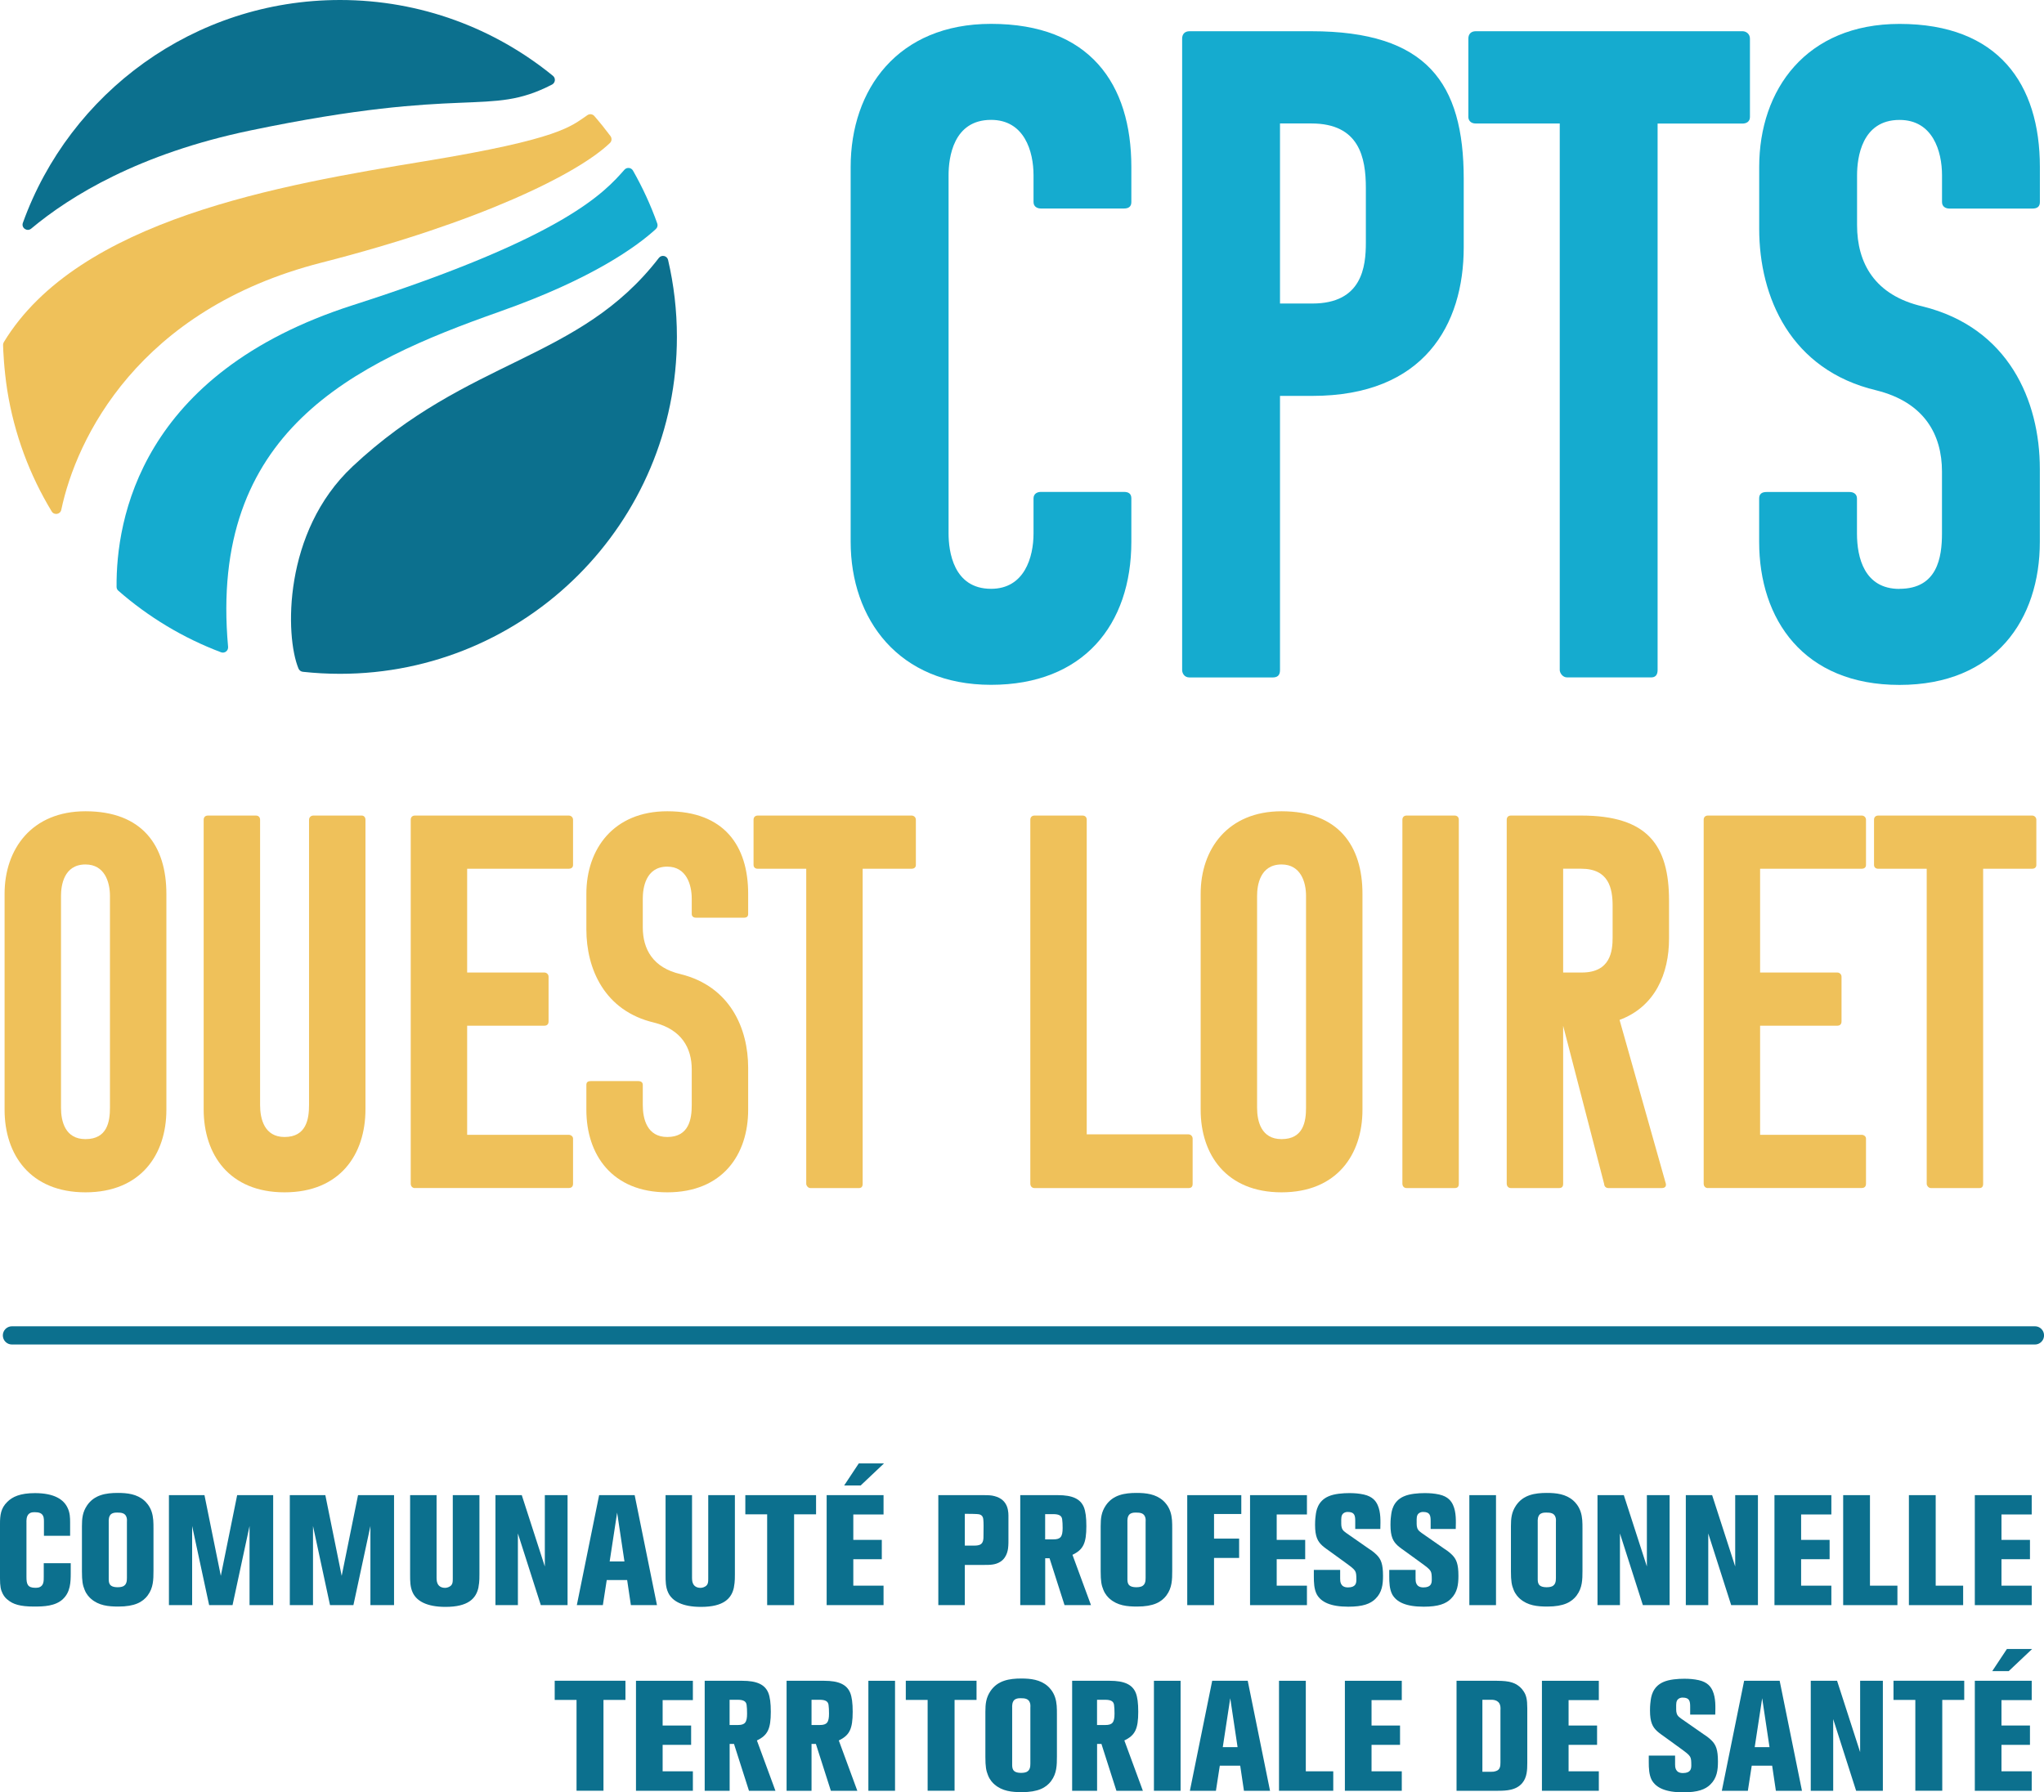 <?xml version="1.0" encoding="UTF-8"?>
<svg id="Calque_2" data-name="Calque 2" xmlns="http://www.w3.org/2000/svg" viewBox="0 0 432.56 379.33">
  <defs>
    <style>
      .cls-1 {
        fill: #0c708e;
      }

      .cls-1, .cls-2, .cls-3 {
        stroke-width: 0px;
      }

      .cls-2 {
        fill: #efc15a;
      }

      .cls-3 {
        fill: #15abcf;
      }
    </style>
  </defs>
  <g id="Calque_1-2" data-name="Calque 1">
    <g>
      <g>
        <g>
          <path class="cls-3" d="M105.76,65.94c19.67-6.92,29.17-13.91,33.04-17.47.33-.3.44-.77.29-1.18-1.39-3.9-3.12-7.64-5.14-11.19-.38-.66-1.29-.75-1.8-.18-4.12,4.64-12.33,14.19-57.46,28.66-45.11,14.46-50.13,45.5-50.02,59.63,0,.32.14.62.38.82,6.35,5.55,13.69,9.99,21.72,13.02.77.29,1.57-.32,1.5-1.14-4.11-45.52,26.39-60.02,57.49-70.96Z"/>
          <path class="cls-2" d="M1.54,82.63c1.48,9.25,4.73,17.91,9.4,25.61.52.86,1.83.64,2.03-.35,3.16-15.07,16.26-42.38,55.05-52.3,33.55-8.57,54.26-18.8,61.06-25.33.4-.38.44-1,.12-1.45-1.09-1.46-2.23-2.88-3.43-4.26-.37-.42-.99-.5-1.46-.18-3.52,2.38-5.69,5.03-34.3,9.73C59.3,39.15,16.6,46.42.81,72.41c-.11.18-.17.4-.16.61.03,1.13.18,5,.89,9.61"/>
          <path class="cls-1" d="M52.94,27.62c46.26-9.64,50.31-2.74,63.88-9.72.71-.37.82-1.34.2-1.85C104.73,6.02,89.04,0,71.95,0,41.04,0,14.73,19.67,4.84,47.17c-.38,1.06.89,1.94,1.76,1.22,8.3-6.94,22.87-15.88,46.35-20.77Z"/>
          <path class="cls-1" d="M74.56,98.78c-14.69,13.79-14.25,35.85-11.39,42.72.16.37.5.63.9.68,2.58.28,5.21.43,7.87.43,39.38,0,71.31-31.92,71.31-71.31,0-5.6-.65-11.06-1.87-16.29-.21-.9-1.38-1.16-1.95-.42-16.88,21.88-40.23,21.06-64.87,44.18Z"/>
        </g>
        <g>
          <path class="cls-2" d="M18.09,252.35c-11.71,0-17.12-8-17.12-17.46v-45.73c0-9.46,5.75-17.46,17.12-17.46,12.05,0,17.12,7.32,17.12,17.46v45.73c0,9.46-5.41,17.46-17.12,17.46ZM12.91,234.44c0,2.93.9,6.65,5.18,6.65,4.62,0,5.18-3.72,5.18-6.65v-44.83c0-2.93-1.13-6.65-5.18-6.65-4.62,0-5.18,4.51-5.18,6.65v44.83Z"/>
          <path class="cls-2" d="M60.22,240.64c4.62,0,5.18-3.83,5.18-6.76v-60.37c0-.56.45-.9.9-.9h10.25c.45,0,.79.34.79.9v61.27c0,9.58-5.41,17.57-17.12,17.57s-17.12-8-17.12-17.57v-61.27c0-.56.34-.9.9-.9h10.14c.56,0,.9.34.9.9v60.37c0,2.93.9,6.76,5.18,6.76Z"/>
          <path class="cls-2" d="M87.82,251.45c-.68,0-.9-.56-.9-.9v-77.04c0-.56.34-.9.9-.9h32.55c.45,0,.9.34.9.9v9.57c0,.56-.45.79-.9.79h-21.51v21.96h16.33c.45,0,.9.34.9.9v9.46c0,.68-.45.9-.9.9h-16.33v23.09h21.51c.45,0,.9.34.9.79v9.57c0,.68-.45.9-.9.9h-32.55Z"/>
          <path class="cls-2" d="M141.21,240.64c4.62,0,5.18-3.83,5.18-6.76v-7.55c0-4.51-2.14-8.45-8-9.91-10.48-2.48-14.3-11.38-14.3-19.71v-7.55c0-9.46,5.74-17.46,17.12-17.46,12.05,0,17.12,7.32,17.12,17.46v4.28c0,.56-.34.79-.9.79h-10.14c-.45,0-.9-.22-.9-.79v-3.26c0-2.93-1.13-6.76-5.18-6.76-4.62,0-5.18,4.62-5.18,6.76v6.08c0,4.62,2.14,8.56,8,9.91,10.48,2.59,14.3,11.49,14.3,19.82v8.9c0,9.46-5.4,17.46-17.12,17.46s-17.12-8-17.12-17.46v-5.29c0-.56.34-.79.9-.79h10.14c.45,0,.9.22.9.79v4.28c0,2.93.9,6.76,5.18,6.76Z"/>
          <path class="cls-2" d="M182.56,183.87v66.68c0,.68-.34.9-.79.9h-10.25c-.56,0-.9-.56-.9-.9v-66.68h-10.25c-.68,0-.9-.45-.9-.79v-9.57c0-.56.34-.9.9-.9h32.55c.45,0,.9.34.9.9v9.57c0,.56-.45.79-.9.79h-10.36Z"/>
          <path class="cls-2" d="M218.94,251.45c-.68,0-.9-.56-.9-.9v-77.04c0-.56.34-.9.9-.9h10.14c.56,0,.9.34.9.9v66.57h21.51c.56,0,.9.45.9.9v9.57c0,.68-.34.9-.9.9h-32.55Z"/>
          <path class="cls-2" d="M271.21,252.35c-11.71,0-17.12-8-17.12-17.46v-45.73c0-9.46,5.75-17.46,17.12-17.46,12.05,0,17.12,7.32,17.12,17.46v45.73c0,9.46-5.41,17.46-17.12,17.46ZM266.03,234.44c0,2.93.9,6.65,5.18,6.65,4.62,0,5.18-3.72,5.18-6.65v-44.83c0-2.93-1.13-6.65-5.18-6.65-4.62,0-5.18,4.51-5.18,6.65v44.83Z"/>
          <path class="cls-2" d="M297.68,251.45c-.68,0-.9-.56-.9-.9v-77.04c0-.56.34-.9.9-.9h10.14c.56,0,.9.34.9.9v77.04c0,.68-.34.9-.9.9h-10.14Z"/>
          <path class="cls-2" d="M340.37,251.45c-.67,0-.9-.56-.9-.9l-8.67-33.45v33.45c0,.68-.34.9-.9.9h-10.14c-.68,0-.9-.56-.9-.9v-77.04c0-.56.34-.9.9-.9h14.87c14.08,0,18.58,6.31,18.58,18.02v8c0,7.43-2.93,14.42-10.47,17.23l9.8,34.69c.11.68-.34.9-.9.9h-11.26ZM330.8,183.87v21.96h3.94c6.08,0,6.53-4.51,6.53-7.43v-6.65c0-3.72-.79-7.89-6.65-7.89h-3.83Z"/>
          <path class="cls-2" d="M361.44,251.45c-.68,0-.9-.56-.9-.9v-77.04c0-.56.34-.9.9-.9h32.55c.45,0,.9.34.9.9v9.57c0,.56-.45.79-.9.79h-21.51v21.96h16.33c.45,0,.9.34.9.9v9.46c0,.68-.45.9-.9.9h-16.33v23.09h21.51c.45,0,.9.34.9.79v9.57c0,.68-.45.9-.9.9h-32.55Z"/>
          <path class="cls-2" d="M419.68,183.87v66.68c0,.68-.34.9-.79.9h-10.25c-.56,0-.9-.56-.9-.9v-66.68h-10.25c-.68,0-.9-.45-.9-.79v-9.57c0-.56.34-.9.9-.9h32.55c.45,0,.9.34.9.9v9.57c0,.56-.45.79-.9.79h-10.36Z"/>
        </g>
        <g>
          <path class="cls-3" d="M200.74,112.9c0,3.71.98,11.72,8.99,11.72,7.04,0,8.99-6.64,8.99-11.72v-7.42c0-.98.78-1.37,1.56-1.37h17.58c.98,0,1.56.39,1.56,1.37v9.18c0,17.58-10.16,30.28-29.7,30.28s-29.7-13.87-29.7-30.28V35.33c0-16.41,9.96-30.28,29.7-30.28,20.91,0,29.7,12.7,29.7,30.28v7.43c0,.98-.59,1.37-1.56,1.37h-17.58c-.78,0-1.56-.39-1.56-1.37v-5.67c0-5.08-1.95-11.72-8.99-11.72-8.01,0-8.99,8.01-8.99,11.72v75.81Z"/>
          <path class="cls-3" d="M251.73,143.38c-1.17,0-1.56-.98-1.56-1.56V8.17c0-.98.59-1.56,1.56-1.56h25.79c24.42,0,32.24,10.94,32.24,31.26v14.46c0,16.41-8.4,31.46-32.04,31.46h-6.84v58.03c0,1.17-.59,1.56-1.56,1.56h-17.59ZM270.88,26.14v38.1h6.84c10.55,0,11.33-7.82,11.33-12.9v-11.53c0-6.45-1.37-13.68-11.53-13.68h-6.65Z"/>
          <path class="cls-3" d="M350.79,26.14v115.67c0,1.17-.59,1.56-1.37,1.56h-17.78c-.98,0-1.56-.98-1.56-1.56V26.14h-17.78c-1.17,0-1.56-.78-1.56-1.37V8.17c0-.98.59-1.56,1.56-1.56h56.47c.78,0,1.56.59,1.56,1.56v16.61c0,.98-.78,1.37-1.56,1.37h-17.98Z"/>
          <path class="cls-3" d="M401.98,124.62c8.01,0,8.99-6.64,8.99-11.72v-13.09c0-7.81-3.71-14.65-13.87-17.19-18.17-4.3-24.81-19.74-24.81-34.19v-13.09c0-16.41,9.96-30.28,29.7-30.28,20.9,0,29.7,12.7,29.7,30.28v7.43c0,.98-.59,1.37-1.56,1.37h-17.59c-.78,0-1.56-.39-1.56-1.37v-5.67c0-5.08-1.95-11.72-8.99-11.72-8.01,0-8.99,8.01-8.99,11.72v10.55c0,8.01,3.71,14.85,13.87,17.2,18.17,4.49,24.81,19.93,24.81,34.39v15.44c0,16.41-9.38,30.28-29.7,30.28s-29.7-13.87-29.7-30.28v-9.18c0-.98.59-1.37,1.56-1.37h17.58c.78,0,1.56.39,1.56,1.37v7.42c0,5.08,1.56,11.72,8.99,11.72Z"/>
        </g>
      </g>
      <g>
        <path class="cls-1" d="M13.32,338.44c-1.62,1.51-4.09,1.58-6.13,1.58-2.94,0-4.45-.49-5.54-1.42-.23-.16-.73-.59-1.09-1.32-.4-.79-.56-1.55-.56-3.26v-11.48c0-1.85.16-3.33,1.55-4.68,1.06-1.06,2.7-1.85,5.84-1.85,4.09,0,6.1,1.35,6.92,3.13.49,1.02.53,2.01.53,3.1v2.8h-5.54v-2.94c0-.33,0-.63-.07-.96-.23-.95-1.06-1.09-1.88-1.09-.43,0-.79.03-1.12.26-.73.49-.63,1.72-.63,1.85v11.58c0,1.48.2,2.31,1.88,2.31.06,0,.49,0,.82-.1.99-.36.96-1.39.96-2.21v-2.9h5.71v2.08c0,1.98-.07,4.02-1.65,5.51Z"/>
        <path class="cls-1" d="M31.25,337.68c-1.06,1.38-2.7,2.34-6.2,2.34-2.11,0-4.15-.2-5.8-1.65-.3-.26-.96-.89-1.35-1.91-.4-.96-.56-1.85-.56-3.86v-9.6c0-1.65.13-2.97,1.09-4.39,1.52-2.24,3.99-2.64,6.5-2.64,2.01,0,4.02.23,5.6,1.61.4.36,1.12,1.09,1.55,2.34.4,1.19.4,2.37.4,3.59v8.9c0,1.91-.03,3.66-1.22,5.24ZM26.87,322.01c0-.49,0-.56-.07-.82-.26-.99-1.15-1.06-1.98-1.06-.1,0-.69-.03-1.12.2-.79.4-.69,1.62-.69,1.68v11.94c0,.92-.07,1.98,1.91,1.98.1,0,.72,0,1.15-.2.72-.36.79-1.09.79-1.78v-11.94Z"/>
        <path class="cls-1" d="M52.81,339.72v-16.75l-3.6,16.75h-4.95l-3.6-16.75v16.75h-4.91v-23.28h7.52l3.46,17.08,3.46-17.08h7.62v23.28h-5.01Z"/>
        <path class="cls-1" d="M78.39,339.72v-16.75l-3.6,16.75h-4.95l-3.6-16.75v16.75h-4.91v-23.28h7.52l3.46,17.08,3.46-17.08h7.62v23.28h-5.01Z"/>
        <path class="cls-1" d="M101.27,335.9c-.49,2.44-2.21,4.19-6.99,4.19-3.99,0-6.1-1.25-6.93-3-.56-1.19-.56-2.47-.56-3.73v-16.92h5.6v17.54c0,.07,0,.69.17,1.09.36.95,1.35.99,1.61.99.17,0,.56-.03.96-.26.69-.36.69-1.02.69-1.72v-17.64h5.64v16.75c0,.23.03,1.62-.2,2.7Z"/>
        <path class="cls-1" d="M114.45,339.72l-4.85-15.17v15.17h-4.75v-23.28h5.57l4.88,15.1v-15.1h4.81v23.28h-5.67Z"/>
        <path class="cls-1" d="M133.51,339.72l-.79-5.31h-4.32l-.82,5.31h-5.51l4.72-23.28h7.52l4.72,23.28h-5.51ZM130.6,320.13l-1.58,10.35h3.13l-1.55-10.35Z"/>
        <path class="cls-1" d="M155.33,335.9c-.49,2.44-2.21,4.19-6.99,4.19-3.99,0-6.1-1.25-6.93-3-.56-1.19-.56-2.47-.56-3.73v-16.92h5.6v17.54c0,.07,0,.69.17,1.09.36.95,1.35.99,1.61.99.17,0,.56-.03.96-.26.69-.36.69-1.02.69-1.72v-17.64h5.64v16.75c0,.23.03,1.62-.2,2.7Z"/>
        <path class="cls-1" d="M168.05,320.5v19.22h-5.7v-19.22h-4.62v-4.06h14.97v4.06h-4.65Z"/>
        <path class="cls-1" d="M174.94,339.72v-23.28h12.04v4.09h-6.4v5.38h6.03v4.09h-6.03v5.6h6.4v4.12h-12.04ZM182.13,314.4h-3.49l3.1-4.68h5.34l-4.95,4.68Z"/>
        <path class="cls-1" d="M213.38,327.19c-.03.46-.13,2.34-1.65,3.33-1.06.69-2.24.69-3.46.69h-4.09v8.51h-5.61v-23.28h9.4c1.32,0,1.81.03,2.47.2,3.13.79,2.97,3.6,2.97,4.55v4.81c0,.4,0,.79-.03,1.19ZM208.1,321.68c-.03-.3-.07-1.02-.92-1.19-.36-.07-1.72-.1-3-.1v6.73h1.91s.79.03,1.25-.17c.82-.33.79-1.32.79-2.04.03-1.49.03-2.71-.03-3.23Z"/>
        <path class="cls-1" d="M225.28,339.72l-3.17-9.92h-.92v9.92h-5.28v-23.28h7.95c3.1,0,4.78.79,5.51,2.54.36.89.53,2.17.53,4.02,0,3.63-.66,4.98-2.94,6.07l3.92,10.65h-5.6ZM224.78,321.55c-.1-.76-.66-1.09-1.88-1.09h-1.72v5.34h1.75c1.49,0,1.95-.53,1.95-2.41,0-.63-.03-1.45-.1-1.85Z"/>
        <path class="cls-1" d="M246.84,337.68c-1.06,1.38-2.7,2.34-6.2,2.34-2.11,0-4.15-.2-5.8-1.65-.3-.26-.96-.89-1.35-1.91-.4-.96-.56-1.85-.56-3.86v-9.6c0-1.65.13-2.97,1.09-4.39,1.52-2.24,3.99-2.64,6.5-2.64,2.01,0,4.02.23,5.6,1.61.4.36,1.12,1.09,1.55,2.34.4,1.19.4,2.37.4,3.59v8.9c0,1.91-.03,3.66-1.22,5.24ZM242.45,322.01c0-.49,0-.56-.07-.82-.26-.99-1.15-1.06-1.98-1.06-.1,0-.69-.03-1.12.2-.79.4-.69,1.62-.69,1.68v11.94c0,.92-.07,1.98,1.91,1.98.1,0,.72,0,1.15-.2.72-.36.79-1.09.79-1.78v-11.94Z"/>
        <path class="cls-1" d="M256.92,320.43v5.21h5.31v4.09h-5.31v9.99h-5.67v-23.28h11.44v3.99h-5.77Z"/>
        <path class="cls-1" d="M264.54,339.72v-23.28h12.04v4.09h-6.4v5.38h6.03v4.09h-6.03v5.6h6.4v4.12h-12.04Z"/>
        <path class="cls-1" d="M291.07,338.4c-1.06,1.02-2.6,1.65-5.74,1.65-3.72,0-5.74-.96-6.66-2.6-.59-1.12-.63-2.57-.63-3.79v-1.39h5.57v1.85c0,.53,0,1.85,1.65,1.85s1.78-.89,1.78-1.62c0-.96-.03-1.45-.26-1.85-.3-.49-.86-.89-1.85-1.62l-3.36-2.44c-.59-.43-1.19-.82-1.75-1.32-.96-.89-1.52-1.88-1.52-4.39,0-.36,0-1.09.13-2.01.1-.83.36-3,2.7-4.02,1.25-.56,3.1-.69,4.42-.69,1.06,0,2.01.07,3.07.3,1.91.43,2.57,1.45,2.93,2.24.69,1.55.6,3.4.56,5.05h-5.31v-1.65c0-1.19-.13-1.95-1.58-1.95-.16,0-.53,0-.89.26-.56.4-.49,1.22-.49,1.81,0,.63-.03,1.22.33,1.72.13.2.33.36.73.66l4.78,3.33c.26.16.99.63,1.65,1.29.92.92,1.35,1.94,1.35,4.45,0,1.81-.2,3.53-1.62,4.88Z"/>
        <path class="cls-1" d="M307.03,338.4c-1.06,1.02-2.6,1.65-5.74,1.65-3.73,0-5.74-.96-6.66-2.6-.59-1.12-.63-2.57-.63-3.79v-1.39h5.57v1.85c0,.53,0,1.85,1.65,1.85s1.78-.89,1.78-1.62c0-.96-.03-1.45-.26-1.85-.3-.49-.86-.89-1.85-1.62l-3.36-2.44c-.59-.43-1.19-.82-1.75-1.32-.96-.89-1.52-1.88-1.52-4.39,0-.36,0-1.09.13-2.01.1-.83.36-3,2.7-4.02,1.25-.56,3.1-.69,4.42-.69,1.06,0,2.01.07,3.07.3,1.91.43,2.57,1.45,2.93,2.24.69,1.55.6,3.4.56,5.05h-5.31v-1.65c0-1.19-.13-1.95-1.58-1.95-.16,0-.53,0-.89.26-.56.4-.49,1.22-.49,1.81,0,.63-.03,1.22.33,1.72.13.2.33.36.73.66l4.78,3.33c.26.16.99.63,1.65,1.29.92.92,1.35,1.94,1.35,4.45,0,1.81-.2,3.53-1.62,4.88Z"/>
        <path class="cls-1" d="M310.95,339.72v-23.28h5.64v23.28h-5.64Z"/>
        <path class="cls-1" d="M333.66,337.68c-1.06,1.38-2.7,2.34-6.2,2.34-2.11,0-4.15-.2-5.8-1.65-.3-.26-.96-.89-1.35-1.91-.4-.96-.56-1.85-.56-3.86v-9.6c0-1.65.13-2.97,1.09-4.39,1.52-2.24,3.99-2.64,6.5-2.64,2.01,0,4.02.23,5.6,1.61.4.36,1.12,1.09,1.55,2.34.4,1.19.4,2.37.4,3.59v8.9c0,1.91-.03,3.66-1.22,5.24ZM329.28,322.01c0-.49,0-.56-.07-.82-.26-.99-1.15-1.06-1.98-1.06-.1,0-.69-.03-1.12.2-.79.4-.69,1.62-.69,1.68v11.94c0,.92-.07,1.98,1.91,1.98.1,0,.72,0,1.15-.2.72-.36.79-1.09.79-1.78v-11.94Z"/>
        <path class="cls-1" d="M347.67,339.72l-4.85-15.17v15.17h-4.75v-23.28h5.57l4.88,15.1v-15.1h4.81v23.28h-5.67Z"/>
        <path class="cls-1" d="M366.36,339.72l-4.85-15.17v15.17h-4.75v-23.28h5.57l4.88,15.1v-15.1h4.81v23.28h-5.67Z"/>
        <path class="cls-1" d="M375.52,339.72v-23.28h12.04v4.09h-6.4v5.38h6.03v4.09h-6.03v5.6h6.4v4.12h-12.04Z"/>
        <path class="cls-1" d="M390.06,339.72v-23.28h5.67v19.16h5.81v4.12h-11.48Z"/>
        <path class="cls-1" d="M403.97,339.72v-23.28h5.67v19.16h5.81v4.12h-11.48Z"/>
        <path class="cls-1" d="M417.92,339.72v-23.28h12.04v4.09h-6.4v5.38h6.03v4.09h-6.03v5.6h6.4v4.12h-12.04Z"/>
        <path class="cls-1" d="M127.71,359.78v19.22h-5.7v-19.22h-4.62v-4.06h14.97v4.06h-4.65Z"/>
        <path class="cls-1" d="M134.59,379.01v-23.28h12.04v4.09h-6.4v5.38h6.03v4.09h-6.03v5.6h6.4v4.12h-12.04Z"/>
        <path class="cls-1" d="M158.5,379.01l-3.17-9.92h-.92v9.92h-5.28v-23.28h7.95c3.1,0,4.78.79,5.51,2.54.36.89.53,2.17.53,4.02,0,3.63-.66,4.98-2.94,6.07l3.92,10.65h-5.6ZM158,360.84c-.1-.76-.66-1.09-1.88-1.09h-1.72v5.34h1.75c1.49,0,1.95-.53,1.95-2.41,0-.63-.03-1.45-.1-1.85Z"/>
        <path class="cls-1" d="M175.83,379.01l-3.17-9.92h-.92v9.92h-5.28v-23.28h7.95c3.1,0,4.78.79,5.51,2.54.36.89.53,2.17.53,4.02,0,3.63-.66,4.98-2.94,6.07l3.92,10.65h-5.6ZM175.34,360.84c-.1-.76-.66-1.09-1.88-1.09h-1.72v5.34h1.75c1.49,0,1.95-.53,1.95-2.41,0-.63-.03-1.45-.1-1.85Z"/>
        <path class="cls-1" d="M183.77,379.01v-23.28h5.64v23.28h-5.64Z"/>
        <path class="cls-1" d="M202.01,359.78v19.22h-5.7v-19.22h-4.62v-4.06h14.97v4.06h-4.65Z"/>
        <path class="cls-1" d="M222.44,376.96c-1.06,1.38-2.7,2.34-6.2,2.34-2.11,0-4.15-.2-5.8-1.65-.3-.26-.96-.89-1.35-1.91-.4-.96-.56-1.85-.56-3.86v-9.6c0-1.65.13-2.97,1.09-4.39,1.52-2.24,3.99-2.64,6.5-2.64,2.01,0,4.02.23,5.6,1.61.4.36,1.12,1.09,1.55,2.34.4,1.19.4,2.37.4,3.59v8.9c0,1.91-.03,3.66-1.22,5.24ZM218.06,361.3c0-.49,0-.56-.07-.82-.26-.99-1.15-1.06-1.98-1.06-.1,0-.69-.03-1.12.2-.79.4-.69,1.62-.69,1.68v11.94c0,.92-.07,1.98,1.91,1.98.1,0,.72,0,1.15-.2.72-.36.79-1.09.79-1.78v-11.94Z"/>
        <path class="cls-1" d="M236.26,379.01l-3.17-9.92h-.92v9.92h-5.28v-23.28h7.95c3.1,0,4.78.79,5.51,2.54.36.89.53,2.17.53,4.02,0,3.63-.66,4.98-2.94,6.07l3.92,10.65h-5.6ZM235.76,360.84c-.1-.76-.66-1.09-1.88-1.09h-1.72v5.34h1.75c1.49,0,1.95-.53,1.95-2.41,0-.63-.03-1.45-.1-1.85Z"/>
        <path class="cls-1" d="M244.2,379.01v-23.28h5.64v23.28h-5.64Z"/>
        <path class="cls-1" d="M263.25,379.01l-.79-5.31h-4.32l-.82,5.31h-5.51l4.72-23.28h7.52l4.72,23.28h-5.51ZM260.35,359.42l-1.58,10.35h3.13l-1.55-10.35Z"/>
        <path class="cls-1" d="M270.67,379.01v-23.28h5.67v19.16h5.81v4.12h-11.48Z"/>
        <path class="cls-1" d="M284.61,379.01v-23.28h12.04v4.09h-6.4v5.38h6.03v4.09h-6.03v5.6h6.4v4.12h-12.04Z"/>
        <path class="cls-1" d="M322.16,377.36c-1.29,1.55-3.36,1.65-5.18,1.65h-8.74v-23.28h8.51c.17,0,1.65,0,2.6.2.63.13,2.14.53,3.1,2.05.53.82.76,1.65.76,3.56v11.61c0,1.45-.06,3.03-1.06,4.22ZM317.54,361.86s.03-.59-.07-.92c-.33-1.29-1.75-1.19-2.04-1.19h-1.72v15.24h1.78c.59,0,.69-.03,1.02-.13.96-.26,1.02-1.06,1.02-1.85v-11.15Z"/>
        <path class="cls-1" d="M326.31,379.01v-23.28h12.04v4.09h-6.4v5.38h6.03v4.09h-6.03v5.6h6.4v4.12h-12.04Z"/>
        <path class="cls-1" d="M361.95,377.69c-1.06,1.02-2.6,1.65-5.74,1.65-3.72,0-5.74-.96-6.66-2.6-.59-1.12-.63-2.57-.63-3.79v-1.39h5.57v1.85c0,.53,0,1.85,1.65,1.85s1.78-.89,1.78-1.62c0-.96-.03-1.45-.26-1.85-.3-.49-.86-.89-1.85-1.62l-3.36-2.44c-.59-.43-1.19-.82-1.75-1.32-.96-.89-1.52-1.88-1.52-4.39,0-.36,0-1.09.13-2.01.1-.83.36-3,2.7-4.02,1.25-.56,3.1-.69,4.42-.69,1.06,0,2.01.07,3.07.3,1.91.43,2.57,1.45,2.93,2.24.69,1.55.6,3.4.56,5.05h-5.31v-1.65c0-1.19-.13-1.95-1.58-1.95-.16,0-.53,0-.89.26-.56.4-.49,1.22-.49,1.81,0,.63-.03,1.22.33,1.72.13.2.33.36.73.66l4.78,3.33c.26.16.99.63,1.65,1.29.92.92,1.35,1.94,1.35,4.45,0,1.81-.2,3.53-1.62,4.88Z"/>
        <path class="cls-1" d="M375.82,379.01l-.79-5.31h-4.32l-.82,5.31h-5.51l4.72-23.28h7.52l4.72,23.28h-5.51ZM372.92,359.42l-1.58,10.35h3.13l-1.55-10.35Z"/>
        <path class="cls-1" d="M392.8,379.01l-4.85-15.17v15.17h-4.75v-23.28h5.57l4.88,15.1v-15.1h4.81v23.28h-5.67Z"/>
        <path class="cls-1" d="M411.03,359.78v19.22h-5.7v-19.22h-4.62v-4.06h14.97v4.06h-4.65Z"/>
        <path class="cls-1" d="M417.92,379.01v-23.28h12.04v4.09h-6.4v5.38h6.03v4.09h-6.03v5.6h6.4v4.12h-12.04ZM425.1,353.68h-3.49l3.1-4.68h5.34l-4.95,4.68Z"/>
      </g>
      <path class="cls-1" d="M2.53,284.56h428.11c1.06,0,1.93-.86,1.93-1.93s-.86-1.93-1.93-1.93H2.53c-1.06,0-1.93.86-1.93,1.93s.86,1.93,1.93,1.93"/>
    </g>
  </g>
</svg>